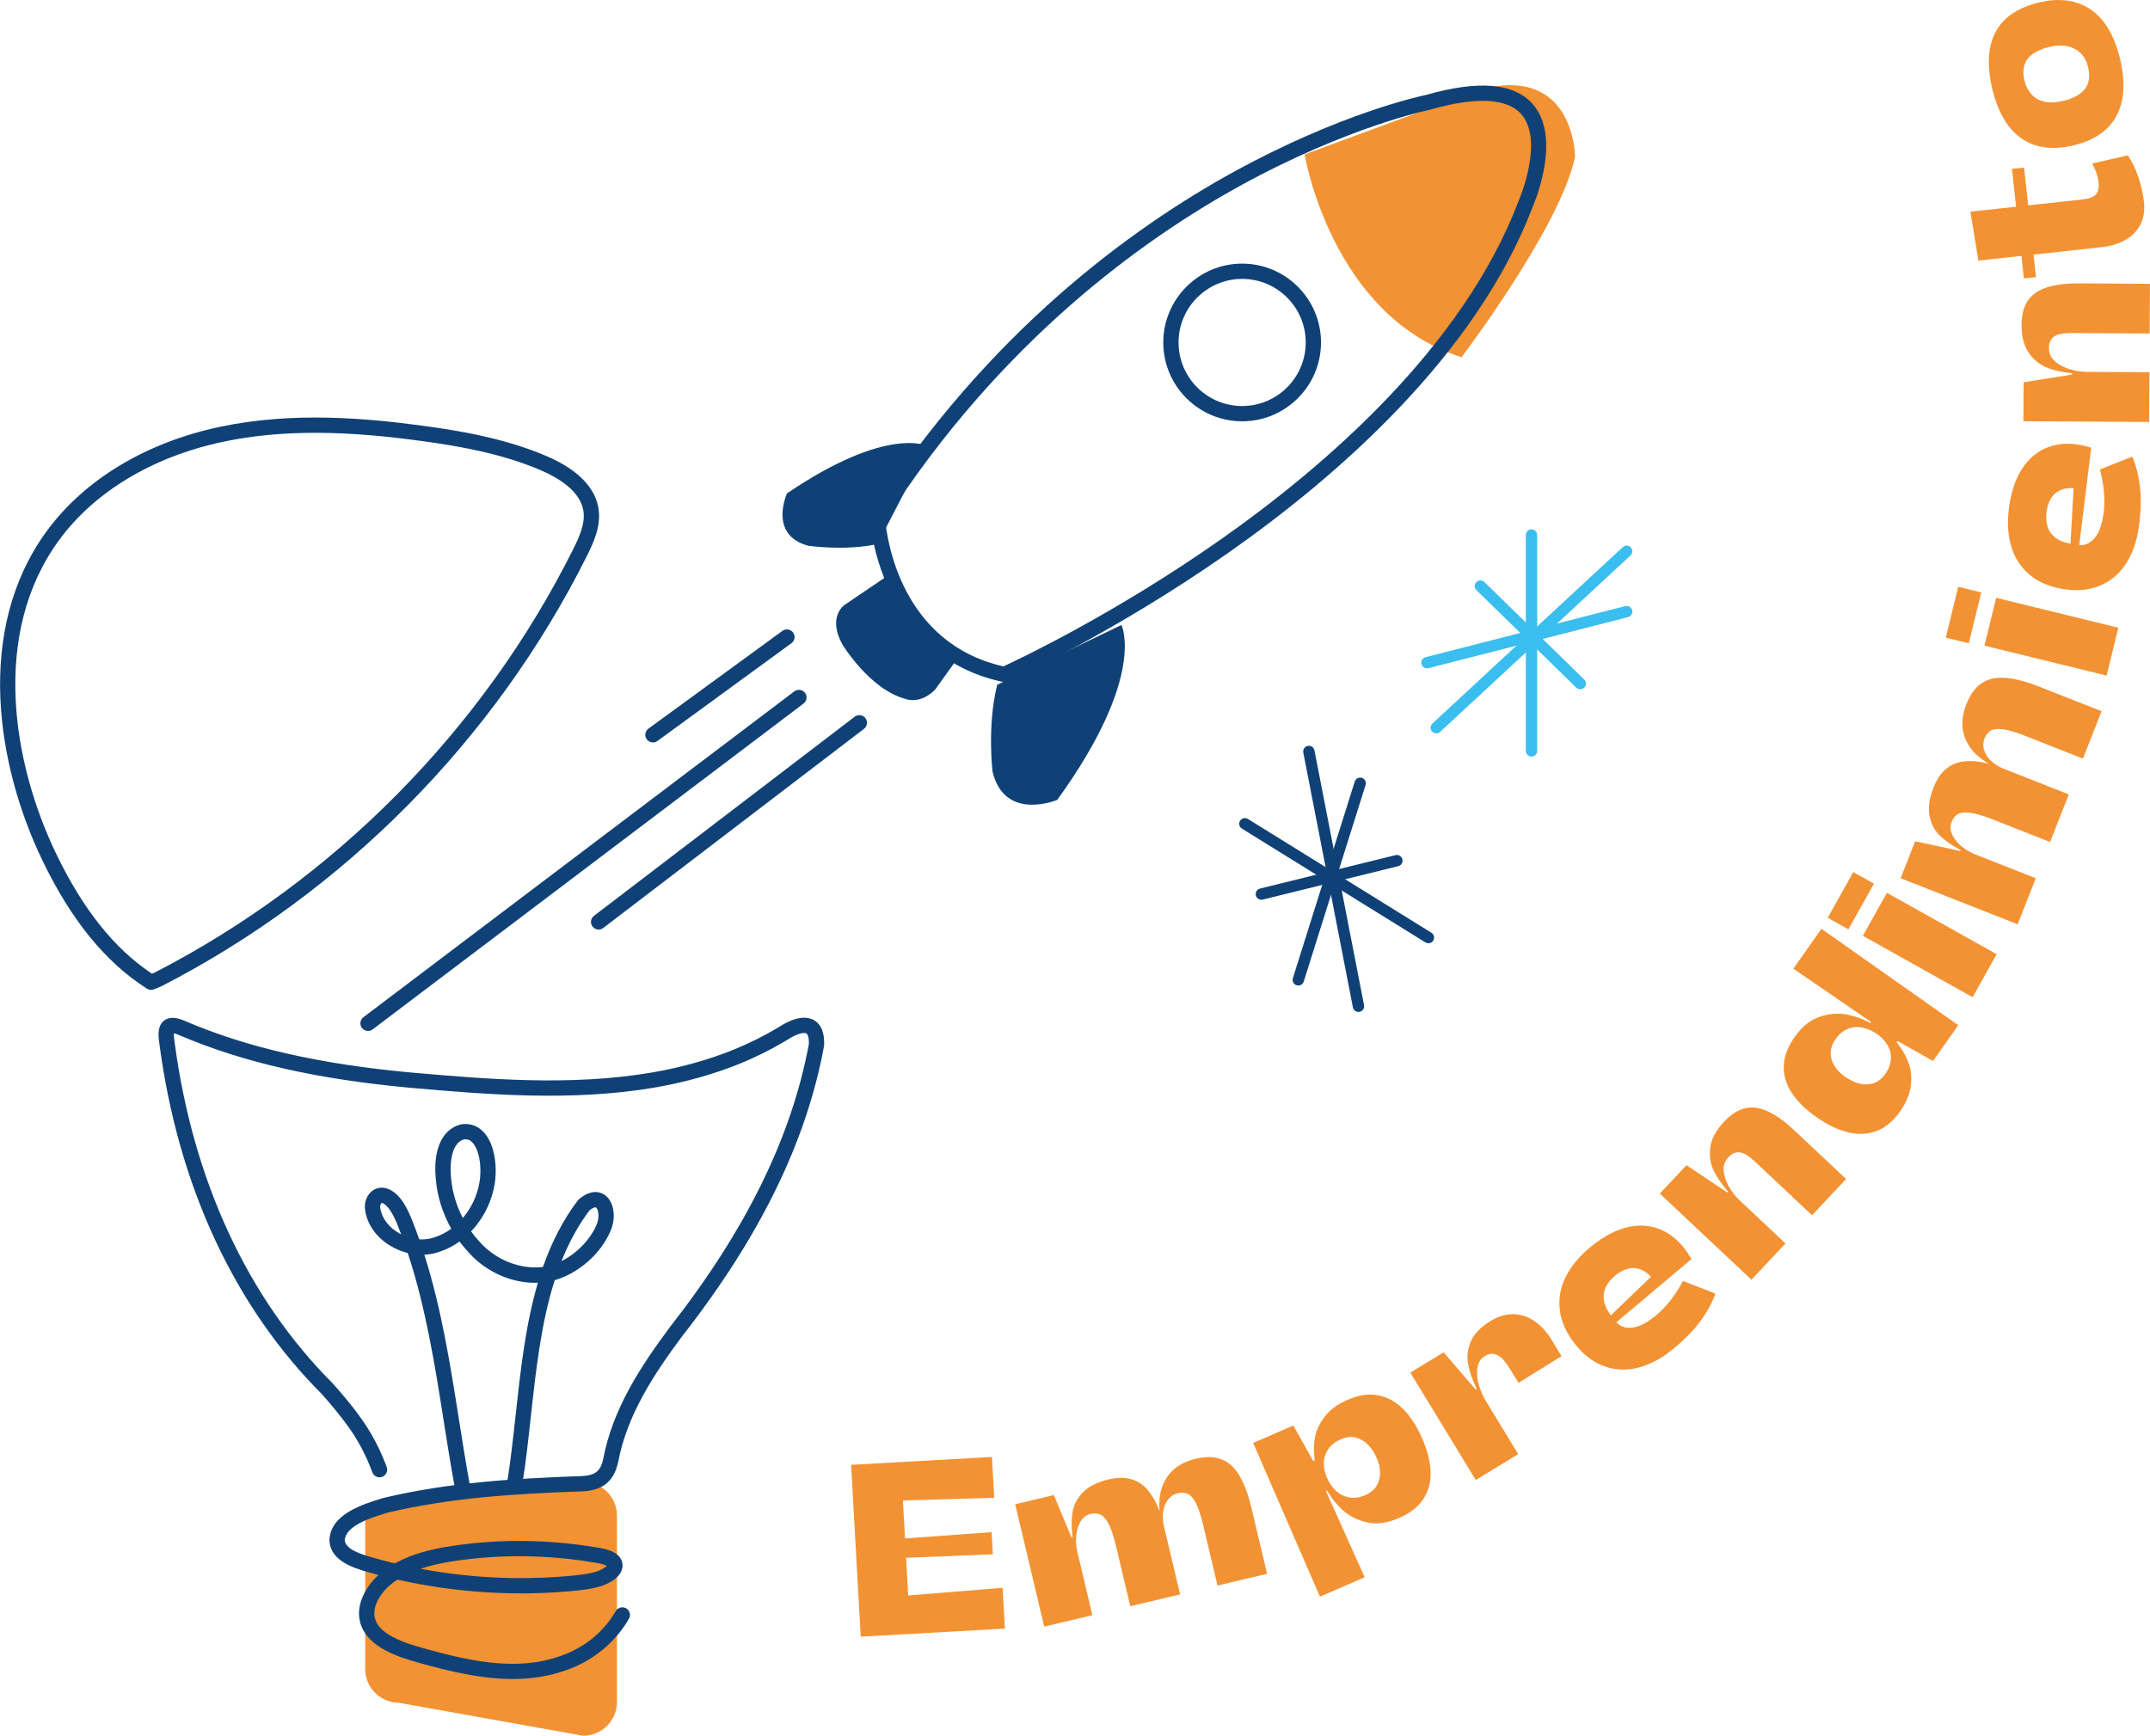 <svg xmlns="http://www.w3.org/2000/svg" xmlns:svg="http://www.w3.org/2000/svg" id="svg1" width="245.809" height="198.488" viewBox="0 0 245.809 198.488"><defs id="defs1"><clipPath clipPathUnits="userSpaceOnUse" id="clipPath41"><path d="M 0.504,0 H 612.283 V 858.898 H 0.504 Z" transform="translate(-241.176,-485.506)" id="path41"></path></clipPath><clipPath clipPathUnits="userSpaceOnUse" id="clipPath43"><path d="M 0.504,0 H 612.283 V 858.898 H 0.504 Z" transform="translate(-232.215,-493.073)" id="path43"></path></clipPath><clipPath clipPathUnits="userSpaceOnUse" id="clipPath45"><path d="M 0.504,0 H 612.283 V 858.898 H 0.504 Z" transform="translate(-245.357,-491.281)" id="path45"></path></clipPath><clipPath clipPathUnits="userSpaceOnUse" id="clipPath47"><path d="M 0.504,0 H 612.283 V 858.898 H 0.504 Z" transform="translate(-233.012,-487.498)" id="path47"></path></clipPath><clipPath clipPathUnits="userSpaceOnUse" id="clipPath49"><path d="M 0.504,0 H 612.283 V 858.898 H 0.504 Z" transform="translate(-232.749,-469.728)" id="path49"></path></clipPath><clipPath clipPathUnits="userSpaceOnUse" id="clipPath51"><path d="M 0.504,0 H 612.283 V 858.898 H 0.504 Z" transform="translate(-221.596,-466.101)" id="path51"></path></clipPath><clipPath clipPathUnits="userSpaceOnUse" id="clipPath53"><path d="M 0.504,0 H 612.283 V 858.898 H 0.504 Z" transform="translate(-230.046,-476.325)" id="path53"></path></clipPath><clipPath clipPathUnits="userSpaceOnUse" id="clipPath55"><path d="M 0.504,0 H 612.283 V 858.898 H 0.504 Z" transform="translate(-226.754,-463.84)" id="path55"></path></clipPath><clipPath clipPathUnits="userSpaceOnUse" id="clipPath57"><path d="M 0.504,0 H 612.283 V 858.898 H 0.504 Z" transform="translate(-182.834,-424.765)" id="path57"></path></clipPath><clipPath clipPathUnits="userSpaceOnUse" id="clipPath59"><path d="M 0.504,0 H 612.283 V 858.898 H 0.504 Z" transform="translate(-213.63,-417.046)" id="path59"></path></clipPath><clipPath clipPathUnits="userSpaceOnUse" id="clipPath61"><path d="M 0.504,0 H 612.283 V 858.898 H 0.504 Z" transform="translate(-223.732,-426.088)" id="path61"></path></clipPath><clipPath clipPathUnits="userSpaceOnUse" id="clipPath63"><path d="M 0.504,0 H 612.283 V 858.898 H 0.504 Z" transform="translate(-230.787,-432.674)" id="path63"></path></clipPath><clipPath clipPathUnits="userSpaceOnUse" id="clipPath65"><path d="M 0.504,0 H 612.283 V 858.898 H 0.504 Z" transform="translate(-250.479,-441.54)" id="path65"></path></clipPath><clipPath clipPathUnits="userSpaceOnUse" id="clipPath67"><path d="M 0.504,0 H 612.283 V 858.898 H 0.504 Z" transform="translate(-252.179,-448.03)" id="path67"></path></clipPath><clipPath clipPathUnits="userSpaceOnUse" id="clipPath69"><path d="M 0.504,0 H 612.283 V 858.898 H 0.504 Z" transform="translate(-271.996,-459.578)" id="path69"></path></clipPath><clipPath clipPathUnits="userSpaceOnUse" id="clipPath71"><path d="M 0.504,0 H 612.283 V 858.898 H 0.504 Z" transform="translate(-269.591,-470.136)" id="path71"></path></clipPath><clipPath clipPathUnits="userSpaceOnUse" id="clipPath73"><path d="M 0.504,0 H 612.283 V 858.898 H 0.504 Z" transform="translate(-285.942,-486.326)" id="path73"></path></clipPath><clipPath clipPathUnits="userSpaceOnUse" id="clipPath75"><path d="M 0.504,0 H 612.283 V 858.898 H 0.504 Z" transform="translate(-280.017,-495.021)" id="path75"></path></clipPath><clipPath clipPathUnits="userSpaceOnUse" id="clipPath77"><path d="M 0.504,0 H 612.283 V 858.898 H 0.504 Z" transform="translate(-286.528,-508.357)" id="path77"></path></clipPath><clipPath clipPathUnits="userSpaceOnUse" id="clipPath79"><path d="M 0.504,0 H 612.283 V 858.898 H 0.504 Z" transform="translate(-283.356,-514.267)" id="path79"></path></clipPath><clipPath clipPathUnits="userSpaceOnUse" id="clipPath81"><path d="M 0.504,0 H 612.283 V 858.898 H 0.504 Z" transform="translate(-293.372,-531.103)" id="path81"></path></clipPath><clipPath clipPathUnits="userSpaceOnUse" id="clipPath83"><path d="M 0.504,0 H 612.283 V 858.898 H 0.504 Z" transform="translate(-288.304,-545.791)" id="path83"></path></clipPath><clipPath clipPathUnits="userSpaceOnUse" id="clipPath85"><path d="M 0.504,0 H 612.283 V 858.898 H 0.504 Z" transform="translate(-159.867,-401.528)" id="path85"></path></clipPath><clipPath clipPathUnits="userSpaceOnUse" id="clipPath87"><path d="M 0.504,0 H 612.283 V 858.898 H 0.504 Z" transform="translate(-221.723,-537.151)" id="path87"></path></clipPath><clipPath clipPathUnits="userSpaceOnUse" id="clipPath89"><path d="M 0.504,0 H 612.283 V 858.898 H 0.504 Z" transform="translate(-145.915,-415.848)" id="path89"></path></clipPath><clipPath clipPathUnits="userSpaceOnUse" id="clipPath91"><path d="M 0.504,0 H 612.283 V 858.898 H 0.504 Z" transform="translate(-149.665,-452.681)" id="path91"></path></clipPath><clipPath clipPathUnits="userSpaceOnUse" id="clipPath93"><path d="M 0.504,0 H 612.283 V 858.898 H 0.504 Z" transform="translate(-136.899,-513.274)" id="path93"></path></clipPath><clipPath clipPathUnits="userSpaceOnUse" id="clipPath95"><path d="M 0.504,0 H 612.283 V 858.898 H 0.504 Z" transform="translate(-185.099,-505.906)" id="path95"></path></clipPath><clipPath clipPathUnits="userSpaceOnUse" id="clipPath97"><path d="M 0.504,0 H 612.283 V 858.898 H 0.504 Z" transform="translate(-189.447,-512.118)" id="path97"></path></clipPath><clipPath clipPathUnits="userSpaceOnUse" id="clipPath99"><path d="M 0.504,0 H 612.283 V 858.898 H 0.504 Z" transform="translate(-206.013,-496.791)" id="path99"></path></clipPath><clipPath clipPathUnits="userSpaceOnUse" id="clipPath101"><path d="M 0.504,0 H 612.283 V 858.898 H 0.504 Z" transform="translate(-186.307,-501.247)" id="path101"></path></clipPath><clipPath clipPathUnits="userSpaceOnUse" id="clipPath103"><path d="M 0.504,0 H 612.283 V 858.898 H 0.504 Z" transform="translate(-216.365,-526.474)" id="path103"></path></clipPath><clipPath clipPathUnits="userSpaceOnUse" id="clipPath105"><path d="M 0.504,0 H 612.283 V 858.898 H 0.504 Z" transform="translate(-141.41,-461.975)" id="path105"></path></clipPath><clipPath clipPathUnits="userSpaceOnUse" id="clipPath107"><path d="M 0.504,0 H 612.283 V 858.898 H 0.504 Z" transform="translate(-161.184,-470.672)" id="path107"></path></clipPath><clipPath clipPathUnits="userSpaceOnUse" id="clipPath109"><path d="M 0.504,0 H 612.283 V 858.898 H 0.504 Z" transform="translate(-165.843,-486.719)" id="path109"></path></clipPath></defs><g id="layer-MC0" transform="translate(-135.134,-400)"><path id="path40" d="m 0,0 c -0.269,0 -0.487,0.218 -0.487,0.487 v 18.519 c 0,0.269 0.218,0.487 0.487,0.487 0.269,0 0.487,-0.218 0.487,-0.487 V 0.487 C 0.487,0.218 0.269,0 0,0" style="fill:#3abeef;fill-opacity:1;fill-rule:nonzero;stroke:none" transform="matrix(1.333,0,0,-1.333,310.229,486.517)" clip-path="url(#clipPath41)"></path><path id="path42" d="M 0,0 C -0.217,0 -0.415,0.147 -0.472,0.367 -0.539,0.628 -0.381,0.893 -0.12,0.96 L 17.004,5.34 C 17.265,5.407 17.531,5.25 17.597,4.989 17.664,4.728 17.507,4.463 17.246,4.396 L 0.121,0.015 C 0.081,0.005 0.04,0 0,0" style="fill:#3abeef;fill-opacity:1;fill-rule:nonzero;stroke:none" transform="matrix(1.333,0,0,-1.333,298.281,476.428)" clip-path="url(#clipPath43)"></path><path id="path44" d="m 0,0 c -0.123,0 -0.246,0.046 -0.341,0.139 l -8.562,8.363 c -0.192,0.188 -0.196,0.497 -0.008,0.689 0.188,0.193 0.497,0.196 0.689,0.008 L 0.341,0.836 C 0.533,0.648 0.537,0.339 0.349,0.147 0.253,0.049 0.127,0 0,0" style="fill:#3abeef;fill-opacity:1;fill-rule:nonzero;stroke:none" transform="matrix(1.333,0,0,-1.333,315.804,478.818)" clip-path="url(#clipPath45)"></path><path id="path46" d="m 0,0 c -0.131,0 -0.262,0.052 -0.358,0.156 -0.183,0.198 -0.171,0.506 0.027,0.689 l 16.328,15.133 c 0.197,0.183 0.506,0.172 0.689,-0.026 0.182,-0.197 0.171,-0.506 -0.027,-0.689 L 0.331,0.13 C 0.237,0.043 0.118,0 0,0" style="fill:#3abeef;fill-opacity:1;fill-rule:nonzero;stroke:none" transform="matrix(1.333,0,0,-1.333,299.344,483.862)" clip-path="url(#clipPath47)"></path><path id="path48" d="m 0,0 c -0.142,-0.229 -0.442,-0.299 -0.671,-0.157 l -15.737,9.761 c -0.229,0.142 -0.299,0.442 -0.157,0.671 0.142,0.229 0.442,0.299 0.671,0.158 L -0.157,0.671 C 0.072,0.529 0.142,0.229 0,0" style="fill:#104176;fill-opacity:1;fill-rule:nonzero;stroke:none" transform="matrix(1.333,0,0,-1.333,298.994,507.555)" clip-path="url(#clipPath49)"></path><path id="path50" d="m 0,0 c -0.115,-0.185 -0.344,-0.276 -0.561,-0.208 -0.256,0.081 -0.399,0.355 -0.318,0.612 l 5.304,16.861 c 0.08,0.257 0.354,0.4 0.611,0.319 0.257,-0.081 0.4,-0.355 0.319,-0.611 L 0.051,0.111 C 0.038,0.071 0.021,0.034 0,0" style="fill:#104176;fill-opacity:1;fill-rule:nonzero;stroke:none" transform="matrix(1.333,0,0,-1.333,284.122,512.391)" clip-path="url(#clipPath51)"></path><path id="path52" d="m 0,0 c -0.065,-0.104 -0.169,-0.185 -0.298,-0.216 l -11.62,-2.868 c -0.261,-0.065 -0.525,0.095 -0.59,0.356 -0.064,0.262 0.095,0.526 0.357,0.59 L -0.531,0.73 C -0.27,0.795 -0.006,0.635 0.059,0.374 0.092,0.241 0.067,0.108 0,0" style="fill:#104176;fill-opacity:1;fill-rule:nonzero;stroke:none" transform="matrix(1.333,0,0,-1.333,295.39,498.759)" clip-path="url(#clipPath53)"></path><path id="path54" d="m 0,0 c -0.069,-0.111 -0.182,-0.195 -0.321,-0.222 -0.265,-0.051 -0.52,0.121 -0.572,0.386 l -4.253,21.852 c -0.052,0.264 0.121,0.521 0.385,0.572 0.265,0.051 0.52,-0.121 0.572,-0.386 L 0.064,0.35 C 0.089,0.224 0.062,0.101 0,0" style="fill:#104176;fill-opacity:1;fill-rule:nonzero;stroke:none" transform="matrix(1.333,0,0,-1.333,291,515.406)" clip-path="url(#clipPath55)"></path><path id="path56" d="m 0,0 12.08,0.676 0.196,-3.501 -7.833,-0.233 0.182,-3.256 7.425,0.539 0.107,-1.904 -7.439,-0.293 0.181,-3.235 8.096,0.659 0.196,-3.502 -12.366,-0.691 z" style="fill:#f39233;fill-opacity:1;fill-rule:nonzero;stroke:none" transform="matrix(1.333,0,0,-1.333,232.44,567.506)" clip-path="url(#clipPath57)"></path><path id="path58" d="M 0,0 C -0.136,0.572 -0.34,1.436 -0.615,2.594 -0.807,3.405 -1.013,4.02 -1.231,4.439 -1.45,4.858 -1.685,5.122 -1.935,5.231 -2.186,5.34 -2.471,5.357 -2.79,5.281 -3.123,5.202 -3.397,5.025 -3.612,4.749 -3.828,4.473 -3.967,4.142 -4.03,3.755 -4.093,3.368 -4.077,2.946 -3.983,2.491 l -0.16,-0.038 c -0.217,0.918 -0.278,1.764 -0.18,2.539 0.097,0.774 0.396,1.453 0.898,2.036 0.501,0.582 1.237,0.989 2.208,1.219 C 0.034,8.543 1.033,8.358 1.781,7.693 2.528,7.027 3.112,5.809 3.531,4.04 L 4.874,-1.627 0.624,-2.634 C 0.343,-1.45 0.136,-0.572 0,0 m -16.728,4.339 3.312,0.785 1.512,-3.625 c 0.006,-0.027 0.023,-0.037 0.049,-0.03 0.027,0.006 0.042,0.03 0.046,0.074 -0.103,0.79 -0.102,1.5 10e-4,2.129 0.104,0.628 0.402,1.194 0.894,1.697 0.492,0.503 1.23,0.871 2.215,1.104 1.223,0.29 2.22,0.101 2.989,-0.566 0.77,-0.668 1.345,-1.807 1.727,-3.416 l 1.395,-5.886 -4.27,-1.012 c -0.275,1.157 -0.479,2.018 -0.613,2.584 -0.134,0.565 -0.335,1.413 -0.603,2.544 -0.198,0.838 -0.409,1.473 -0.63,1.905 -0.223,0.432 -0.459,0.706 -0.711,0.822 -0.253,0.116 -0.539,0.136 -0.858,0.06 C -10.645,3.42 -10.933,3.197 -11.136,2.84 -11.34,2.483 -11.461,2.075 -11.5,1.616 -11.538,1.157 -11.506,0.708 -11.402,0.269 l 1.291,-5.447 -4.13,-0.979 z" style="fill:#f39233;fill-opacity:1;fill-rule:nonzero;stroke:none" transform="matrix(1.333,0,0,-1.333,273.502,577.798)" clip-path="url(#clipPath59)"></path><path id="path60" d="m 0,0 c -0.237,-0.364 -0.358,-0.755 -0.362,-1.174 -0.004,-0.42 0.086,-0.843 0.271,-1.269 0.185,-0.426 0.436,-0.79 0.754,-1.092 0.317,-0.302 0.692,-0.497 1.126,-0.584 0.432,-0.088 0.893,-0.026 1.383,0.186 0.451,0.196 0.779,0.462 0.984,0.797 0.205,0.334 0.306,0.71 0.304,1.127 C 4.459,-1.593 4.365,-1.172 4.18,-0.745 3.978,-0.281 3.721,0.107 3.407,0.417 3.093,0.728 2.741,0.929 2.351,1.021 1.961,1.112 1.54,1.06 1.089,0.864 0.6,0.652 0.237,0.363 0,0 M 4.301,4.639 C 5.116,4.479 5.838,4.077 6.468,3.434 7.097,2.79 7.635,1.955 8.082,0.926 8.528,-0.102 8.766,-1.053 8.795,-1.927 8.824,-2.801 8.617,-3.577 8.174,-4.254 7.73,-4.931 7.031,-5.476 6.078,-5.89 5.062,-6.331 4.139,-6.452 3.308,-6.254 c -0.832,0.198 -1.522,0.553 -2.073,1.067 -0.551,0.513 -0.974,1.041 -1.269,1.584 -0.04,0.057 -0.076,0.079 -0.107,0.066 -0.031,-0.014 -0.033,-0.052 -0.006,-0.115 l 3.287,-7.314 -3.837,-1.666 -5.725,13.186 3.442,1.494 1.676,-2.983 c 0.027,-0.063 0.059,-0.086 0.097,-0.07 0.038,0.017 0.055,0.061 0.053,0.135 -0.009,0.16 -0.023,0.311 -0.04,0.453 -0.052,0.498 -0.019,1.023 0.099,1.574 0.119,0.55 0.394,1.11 0.826,1.677 0.432,0.567 1.08,1.039 1.945,1.415 0.935,0.42 1.81,0.551 2.625,0.39" style="fill:#f39233;fill-opacity:1;fill-rule:nonzero;stroke:none" transform="matrix(1.333,0,0,-1.333,286.971,565.742)" clip-path="url(#clipPath61)"></path><path id="path62" d="m 0,0 2.855,1.738 2.711,-3.15 C 5.599,-1.44 5.632,-1.448 5.665,-1.436 5.698,-1.425 5.7,-1.395 5.671,-1.348 5.308,-0.594 5.068,0.109 4.952,0.759 4.836,1.409 4.919,2.055 5.199,2.698 c 0.281,0.643 0.848,1.224 1.7,1.743 0.607,0.37 1.228,0.56 1.862,0.57 0.634,0.01 1.243,-0.175 1.827,-0.555 0.584,-0.382 1.1,-0.939 1.548,-1.675 0.277,-0.455 0.555,-0.911 0.832,-1.366 L 9.276,-0.881 c -0.17,0.28 -0.298,0.49 -0.384,0.63 C 8.807,-0.11 8.683,0.093 8.519,0.362 8.15,0.969 7.792,1.352 7.448,1.51 7.103,1.668 6.756,1.641 6.406,1.428 6.032,1.2 5.814,0.855 5.751,0.393 5.688,-0.069 5.732,-0.555 5.882,-1.064 6.032,-1.573 6.224,-2.02 6.459,-2.405 L 9.254,-6.994 5.611,-9.212 Z" style="fill:#f39233;fill-opacity:1;fill-rule:nonzero;stroke:none" transform="matrix(1.333,0,0,-1.333,296.377,556.96)" clip-path="url(#clipPath63)"></path><path id="path64" d="m 0,0 c -0.342,0.119 -0.688,0.133 -1.038,0.044 -0.349,-0.09 -0.694,-0.272 -1.034,-0.547 -0.373,-0.301 -0.649,-0.622 -0.831,-0.962 -0.182,-0.341 -0.248,-0.72 -0.2,-1.138 0.048,-0.418 0.251,-0.87 0.608,-1.355 l 3.44,3.312 C 0.657,-0.335 0.342,-0.119 0,0 m -0.102,-8.432 c -0.976,-0.261 -1.933,-0.235 -2.872,0.077 -0.939,0.313 -1.783,0.932 -2.531,1.857 -0.799,0.988 -1.257,1.989 -1.374,3.003 -0.117,1.013 0.063,1.981 0.539,2.903 0.477,0.922 1.193,1.769 2.15,2.543 1.169,0.946 2.296,1.515 3.381,1.707 C 0.275,3.849 1.263,3.704 2.155,3.221 3.047,2.738 3.8,1.954 4.415,0.868 L -2.034,-4.56 c 0.3,-0.285 0.632,-0.439 0.994,-0.463 0.362,-0.023 0.737,0.051 1.124,0.224 0.388,0.173 0.805,0.44 1.251,0.801 0.308,0.25 0.612,0.543 0.91,0.881 0.298,0.338 0.568,0.689 0.811,1.052 0.242,0.363 0.454,0.715 0.636,1.056 l 2.773,-1.08 C 6.211,-2.84 5.785,-3.624 5.189,-4.441 4.592,-5.257 3.778,-6.083 2.748,-6.917 1.823,-7.665 0.873,-8.17 -0.102,-8.432" style="fill:#f39233;fill-opacity:1;fill-rule:nonzero;stroke:none" transform="matrix(1.333,0,0,-1.333,322.633,545.139)" clip-path="url(#clipPath65)"></path><path id="path66" d="M 0,0 2.29,2.435 5.741,0.119 C 5.78,0.101 5.814,0.102 5.842,0.122 5.871,0.142 5.865,0.171 5.825,0.209 5.264,0.849 4.848,1.47 4.578,2.071 4.308,2.672 4.23,3.332 4.343,4.051 4.456,4.77 4.874,5.503 5.596,6.251 6.429,7.118 7.32,7.487 8.267,7.356 9.214,7.226 10.3,6.585 11.525,5.433 L 15.977,1.247 13.056,-1.86 8.111,2.789 C 7.653,3.22 7.246,3.466 6.891,3.527 6.536,3.589 6.194,3.446 5.867,3.097 5.558,2.768 5.43,2.372 5.483,1.91 5.536,1.447 5.692,0.996 5.952,0.554 6.213,0.112 6.517,-0.273 6.866,-0.601 l 3.914,-3.68 -2.922,-3.107 z" style="fill:#f39233;fill-opacity:1;fill-rule:nonzero;stroke:none" transform="matrix(1.333,0,0,-1.333,324.9,536.486)" clip-path="url(#clipPath67)"></path><path id="path68" d="M 0,0 C 0.019,0.429 -0.079,0.825 -0.294,1.185 -0.508,1.545 -0.805,1.859 -1.185,2.127 -1.577,2.403 -1.986,2.587 -2.414,2.679 -2.842,2.772 -3.262,2.741 -3.671,2.586 -4.081,2.432 -4.439,2.137 -4.746,1.701 -5.022,1.31 -5.162,0.916 -5.167,0.517 c -0.004,-0.398 0.105,-0.772 0.327,-1.12 0.222,-0.349 0.523,-0.658 0.903,-0.926 0.414,-0.291 0.831,-0.489 1.251,-0.592 0.42,-0.104 0.823,-0.091 1.207,0.04 0.385,0.13 0.715,0.391 0.99,0.782 C -0.182,-0.863 -0.019,-0.43 0,0 m -1.252,-6.192 c -0.77,-0.285 -1.591,-0.317 -2.464,-0.096 -0.872,0.222 -1.771,0.659 -2.699,1.313 -0.916,0.646 -1.615,1.334 -2.095,2.066 -0.48,0.731 -0.706,1.501 -0.68,2.31 0.027,0.809 0.34,1.638 0.938,2.487 0.63,0.894 1.356,1.474 2.178,1.739 0.823,0.265 1.603,0.322 2.34,0.17 0.738,-0.152 1.374,-0.383 1.908,-0.692 0.045,-0.031 0.079,-0.03 0.103,0.003 0.023,0.033 0.013,0.066 -0.032,0.098 L -8.368,7.74 -5.959,11.16 5.775,2.892 3.614,-0.176 0.63,1.5 C 0.578,1.52 0.537,1.516 0.508,1.486 0.478,1.456 0.488,1.416 0.536,1.366 0.624,1.253 0.714,1.131 0.805,1 1.102,0.59 1.346,0.118 1.536,-0.418 1.728,-0.954 1.786,-1.572 1.711,-2.272 1.636,-2.972 1.332,-3.711 0.8,-4.49 0.201,-5.339 -0.482,-5.906 -1.252,-6.192" style="fill:#f39233;fill-opacity:1;fill-rule:nonzero;stroke:none" transform="matrix(1.333,0,0,-1.333,351.323,521.088)" clip-path="url(#clipPath69)"></path><path id="path70" d="M 0,0 2.062,3.687 11.476,-1.579 9.413,-5.266 Z M -3.013,1.545 -0.821,5.464 0.951,4.473 -1.241,0.553 Z" style="fill:#f39233;fill-opacity:1;fill-rule:nonzero;stroke:none" transform="matrix(1.333,0,0,-1.333,348.116,507.011)" clip-path="url(#clipPath71)"></path><path id="path72" d="M 0,0 C -0.547,0.215 -1.374,0.541 -2.48,0.977 -3.256,1.283 -3.878,1.465 -4.347,1.525 -4.816,1.585 -5.166,1.543 -5.399,1.4 -5.632,1.256 -5.809,1.032 -5.929,0.727 -6.054,0.409 -6.065,0.082 -5.962,-0.252 c 0.103,-0.335 0.296,-0.639 0.578,-0.911 0.282,-0.273 0.637,-0.501 1.064,-0.684 l -0.06,-0.152 c -0.878,0.345 -1.607,0.779 -2.187,1.302 -0.58,0.522 -0.966,1.156 -1.158,1.9 -0.192,0.744 -0.105,1.58 0.261,2.509 0.471,1.195 1.194,1.91 2.167,2.143 0.974,0.234 2.307,0.017 3.998,-0.649 L 4.119,3.072 2.518,-0.992 C 1.387,-0.546 0.547,-0.216 0,0 m -13.117,-11.253 1.248,3.168 3.839,-0.829 c 0.025,-0.01 0.043,-0.003 0.053,0.023 0.01,0.025 -0.002,0.052 -0.035,0.08 -0.707,0.366 -1.289,0.772 -1.747,1.216 -0.456,0.445 -0.75,1.012 -0.882,1.704 -0.132,0.691 -0.013,1.507 0.358,2.448 0.461,1.17 1.186,1.881 2.173,2.131 0.988,0.25 2.251,0.072 3.79,-0.535 L 1.308,-4.064 -0.3,-8.147 c -1.107,0.436 -1.93,0.76 -2.471,0.974 -0.541,0.212 -1.351,0.532 -2.433,0.958 -0.801,0.315 -1.442,0.506 -1.924,0.571 -0.481,0.064 -0.841,0.026 -1.081,-0.115 -0.239,-0.14 -0.418,-0.363 -0.539,-0.669 -0.14,-0.356 -0.121,-0.72 0.055,-1.091 0.177,-0.371 0.443,-0.703 0.798,-0.997 0.354,-0.294 0.741,-0.523 1.161,-0.689 l 5.208,-2.052 -1.555,-3.949 z" style="fill:#f39233;fill-opacity:1;fill-rule:nonzero;stroke:none" transform="matrix(1.333,0,0,-1.333,369.918,485.425)" clip-path="url(#clipPath73)"></path><path id="path74" d="M 0,0 1.005,4.103 11.482,1.535 10.476,-2.567 Z m -3.316,0.686 1.069,4.362 1.972,-0.483 -1.069,-4.362 z" style="fill:#f39233;fill-opacity:1;fill-rule:nonzero;stroke:none" transform="matrix(1.333,0,0,-1.333,362.017,473.831)" clip-path="url(#clipPath75)"></path><path id="path76" d="m 0,0 c -0.331,-0.146 -0.595,-0.371 -0.79,-0.674 -0.195,-0.304 -0.324,-0.672 -0.385,-1.105 -0.068,-0.474 -0.052,-0.898 0.046,-1.27 0.099,-0.374 0.309,-0.697 0.628,-0.97 0.321,-0.274 0.776,-0.467 1.368,-0.578 L 1.132,0.17 C 0.709,0.203 0.331,0.146 0,0 M 5.666,-6.245 C 5.129,-7.1 4.411,-7.733 3.51,-8.143 2.61,-8.553 1.57,-8.675 0.393,-8.507 c -1.259,0.179 -2.276,0.6 -3.051,1.264 -0.776,0.662 -1.303,1.493 -1.582,2.493 -0.278,0.999 -0.331,2.108 -0.157,3.326 0.212,1.489 0.65,2.673 1.314,3.552 0.663,0.879 1.487,1.445 2.468,1.698 C 0.368,4.08 1.453,4.019 2.642,3.642 L 1.615,-4.725 c 0.414,-0.004 0.762,0.109 1.043,0.338 0.281,0.229 0.505,0.54 0.671,0.93 0.166,0.391 0.29,0.87 0.371,1.438 0.055,0.393 0.078,0.814 0.066,1.265 C 3.754,-0.304 3.713,0.137 3.643,0.568 3.574,0.999 3.49,1.401 3.391,1.775 L 6.157,2.872 C 6.482,2.149 6.705,1.285 6.823,0.281 6.943,-0.724 6.909,-1.882 6.722,-3.195 6.554,-4.372 6.202,-5.389 5.666,-6.245" style="fill:#f39233;fill-opacity:1;fill-rule:nonzero;stroke:none" transform="matrix(1.333,0,0,-1.333,370.699,456.049)" clip-path="url(#clipPath77)"></path><path id="path78" d="M 0,0 0.019,3.343 4.125,3.996 C 4.166,4.008 4.19,4.032 4.197,4.067 4.204,4.101 4.18,4.118 4.125,4.119 3.278,4.205 2.551,4.377 1.944,4.634 1.338,4.89 0.831,5.32 0.424,5.924 c -0.407,0.604 -0.6,1.425 -0.581,2.464 0.021,1.203 0.423,2.079 1.205,2.628 0.783,0.549 2.015,0.819 3.696,0.809 L 10.855,11.79 10.83,7.525 4.043,7.564 C 3.414,7.568 2.949,7.471 2.646,7.275 2.345,7.078 2.192,6.741 2.189,6.262 2.187,5.811 2.363,5.434 2.716,5.131 3.07,4.829 3.492,4.604 3.983,4.458 4.475,4.311 4.96,4.237 5.438,4.234 l 5.373,-0.031 -0.025,-4.265 z" style="fill:#f39233;fill-opacity:1;fill-rule:nonzero;stroke:none" transform="matrix(1.333,0,0,-1.333,366.469,448.169)" clip-path="url(#clipPath79)"></path><path id="path80" d="m 0,0 c -0.297,-0.555 -0.731,-0.991 -1.301,-1.307 -0.571,-0.317 -1.237,-0.517 -1.998,-0.599 l -5.851,-0.638 0.211,-1.936 -1.04,-0.113 -0.211,1.936 -3.69,-0.401 -0.683,4.195 3.914,0.426 -0.353,3.242 1.04,0.113 0.353,-3.241 4.607,0.501 c 0.612,0.067 1.015,0.217 1.209,0.451 0.195,0.235 0.268,0.576 0.219,1.025 -0.035,0.312 -0.104,0.607 -0.21,0.885 -0.106,0.277 -0.218,0.519 -0.337,0.726 l 3.059,0.704 C -0.719,5.47 -0.423,4.863 -0.173,4.148 0.076,3.432 0.241,2.708 0.321,1.974 0.404,1.212 0.297,0.555 0,0" style="fill:#f39233;fill-opacity:1;fill-rule:nonzero;stroke:none" transform="matrix(1.333,0,0,-1.333,379.824,425.721)" clip-path="url(#clipPath81)"></path><path id="path82" d="M 0,0 C -0.295,0.311 -0.669,0.52 -1.122,0.627 -1.573,0.734 -2.086,0.722 -2.659,0.591 -3.246,0.457 -3.721,0.267 -4.086,0.023 c -0.365,-0.245 -0.616,-0.558 -0.753,-0.94 -0.137,-0.382 -0.146,-0.833 -0.027,-1.352 0.109,-0.48 0.306,-0.88 0.59,-1.201 0.284,-0.321 0.651,-0.535 1.104,-0.642 0.452,-0.107 0.978,-0.092 1.577,0.045 0.867,0.198 1.495,0.531 1.886,0.999 0.391,0.468 0.496,1.095 0.317,1.882 C 0.498,-0.707 0.296,-0.311 0,0 M 3.491,-4.093 C 3.264,-5.091 2.795,-5.907 2.084,-6.539 1.373,-7.171 0.438,-7.62 -0.722,-7.885 c -1.213,-0.277 -2.285,-0.266 -3.215,0.033 -0.931,0.299 -1.706,0.868 -2.326,1.708 -0.62,0.841 -1.081,1.92 -1.382,3.24 -0.311,1.359 -0.356,2.537 -0.135,3.534 0.221,0.997 0.688,1.809 1.4,2.434 0.713,0.626 1.662,1.074 2.848,1.345 1.186,0.272 2.245,0.257 3.175,-0.042 C 0.574,4.068 1.352,3.503 1.977,2.671 2.602,1.839 3.065,0.764 3.367,-0.556 3.677,-1.915 3.719,-3.094 3.491,-4.093" style="fill:#f39233;fill-opacity:1;fill-rule:nonzero;stroke:none" transform="matrix(1.333,0,0,-1.333,373.067,406.137)" clip-path="url(#clipPath83)"></path><path id="path84" d="m 0,0 -15.81,2.83 c -1.59,0 -2.891,1.301 -2.891,2.891 v 13.165 c 0,1.59 1.424,1.23 3.014,1.23 L 0,21.777 c 1.59,0 2.891,-1.301 2.891,-2.891 V 2.891 C 2.891,1.301 1.59,0 0,0" style="fill:#f39233;fill-opacity:1;fill-rule:nonzero;stroke:none" transform="matrix(1.333,0,0,-1.333,201.817,598.488)" clip-path="url(#clipPath85)"></path><path id="path86" d="m 0,0 c 0,0 2.278,-13.873 13.459,-17.393 0,0 8.489,11.181 9.732,17.186 0,0 0,7.868 -8.076,5.798 z" style="fill:#f39233;fill-opacity:1;fill-rule:nonzero;stroke:none" transform="matrix(1.333,0,0,-1.333,284.292,417.658)" clip-path="url(#clipPath87)"></path><path id="path88" d="m 0,0 c 4.465,-0.834 9.076,-1.021 13.55,-0.535 0.85,0.106 1.737,0.247 2.307,0.682 0.052,0.041 0.089,0.077 0.115,0.107 C 15.865,0.312 15.616,0.416 15.16,0.495 10.89,1.237 6.615,1.272 2.455,0.597 1.767,0.479 0.891,0.303 0,0 m 7.91,-9.454 c -2.71,0 -5.417,0.659 -7.88,1.341 -1.376,0.392 -2.924,0.834 -4.085,1.815 -0.873,0.739 -1.292,1.682 -1.21,2.725 0.083,1.06 0.703,2.173 1.653,3.042 -0.329,0.087 -0.658,0.177 -0.985,0.271 -1.177,0.353 -3.104,0.932 -3.216,2.655 -0.002,0.023 -0.002,0.045 -0.001,0.068 0.086,2.218 2.836,3.063 4.479,3.568 L -3.2,6.073 c 0.013,0.004 0.027,0.008 0.041,0.011 5.606,1.341 11.398,1.658 16.388,1.849 1.576,0.005 2.175,0.232 2.442,1.5 0.801,4.268 3.223,7.956 5.719,11.303 6.539,8.359 10.435,16.3 11.918,24.285 0.014,0.569 -0.101,0.841 -0.217,0.906 -0.207,0.117 -0.818,-0.012 -1.67,-0.572 -0.007,-0.005 -0.014,-0.009 -0.022,-0.014 -1.291,-0.775 -2.647,-1.452 -4.028,-2.012 -2.224,-0.905 -4.678,-1.593 -7.293,-2.046 -7.171,-1.222 -14.494,-0.584 -20.954,-0.02 -8.041,0.74 -14.338,2.175 -19.82,4.516 -0.225,0.1 -0.372,0.143 -0.461,0.161 -0.008,-0.13 0.003,-0.366 0.067,-0.792 1.575,-11.844 6.266,-21.956 13.569,-29.254 0.01,-0.009 0.019,-0.019 0.028,-0.029 0.661,-0.747 1.518,-1.74 2.283,-2.802 0.945,-1.286 1.722,-2.745 2.308,-4.332 0.125,-0.34 -0.049,-0.717 -0.389,-0.842 -0.34,-0.126 -0.716,0.049 -0.841,0.388 -0.543,1.472 -1.262,2.823 -2.138,4.015 -0.729,1.013 -1.552,1.967 -2.191,2.69 -7.501,7.501 -12.316,17.868 -13.927,29.983 -0.093,0.625 -0.236,1.584 0.4,2.068 0.56,0.426 1.304,0.174 1.815,-0.052 5.344,-2.283 11.516,-3.686 19.414,-4.413 6.379,-0.556 13.612,-1.187 20.615,0.007 2.521,0.436 4.884,1.099 7.022,1.968 1.315,0.533 2.606,1.177 3.835,1.915 0.869,0.569 2.095,1.133 3.022,0.611 0.624,-0.352 0.92,-1.072 0.882,-2.142 C 34.615,44.895 34.612,44.863 34.606,44.832 33.09,36.617 29.108,28.475 22.432,19.94 20.038,16.732 17.711,13.197 16.956,9.177 16.461,6.827 14.787,6.627 13.256,6.623 8.358,6.435 2.65,6.124 -2.834,4.814 L -2.95,4.778 C -4.249,4.379 -6.414,3.714 -6.503,2.448 -6.417,1.655 -5.112,1.263 -4.245,1.003 -3.567,0.808 -2.883,0.629 -2.194,0.465 -0.677,1.315 1.039,1.684 2.239,1.89 6.549,2.589 10.97,2.553 15.385,1.786 16.313,1.624 16.893,1.33 17.158,0.886 17.451,0.42 17.409,-0.305 16.658,-0.89 15.823,-1.528 14.74,-1.707 13.702,-1.837 8.509,-2.401 3.144,-2.086 -1.975,-0.931 c -1.118,-0.692 -1.908,-1.786 -1.983,-2.744 -0.049,-0.615 0.204,-1.16 0.75,-1.622 0.945,-0.8 2.348,-1.2 3.586,-1.553 3.842,-1.063 7.907,-1.986 11.687,-0.607 1.993,0.693 3.65,2.051 4.675,3.825 0.182,0.314 0.582,0.421 0.896,0.24 0.313,-0.181 0.42,-0.582 0.239,-0.896 -1.183,-2.046 -3.09,-3.61 -5.37,-4.404 C 11.003,-9.239 9.456,-9.454 7.91,-9.454" style="fill:#104176;fill-opacity:1;fill-rule:nonzero;stroke:none" transform="matrix(1.333,0,0,-1.333,183.214,579.395)" clip-path="url(#clipPath89)"></path><path id="path90" d="m 0,0 c -1.338,-0.357 -1.186,-2.749 -1.142,-3.228 0.096,-1.228 0.446,-2.426 1.016,-3.52 1.019,1.194 1.611,2.819 1.496,4.429 C 1.334,-1.537 1.085,-0.586 0.606,-0.183 0.431,-0.035 0.237,0.022 0,0 m -7.074,-5.455 c -0.009,0 -0.016,-0.002 -0.02,-0.005 -0.074,-0.048 -0.155,-0.244 -0.109,-0.474 0.146,-0.85 0.73,-1.615 1.606,-2.117 0.061,-0.034 0.122,-0.067 0.183,-0.098 -0.111,0.296 -0.226,0.591 -0.344,0.885 -0.477,1.173 -0.892,1.573 -1.097,1.707 -0.104,0.072 -0.18,0.102 -0.219,0.102 m 17.815,-0.634 c -1.004,-1.336 -1.785,-2.803 -2.404,-4.362 1.291,0.654 2.404,1.779 2.968,3.029 0.341,0.703 0.19,1.424 0,1.572 -0.067,0.052 -0.283,-0.016 -0.564,-0.239 M 4.314,-30.255 c -0.035,0 -0.071,0.002 -0.107,0.008 -0.357,0.058 -0.599,0.395 -0.541,0.752 0.305,1.869 0.516,3.804 0.74,5.852 0.419,3.829 0.846,7.735 1.909,11.342 -2.123,-0.084 -4.36,0.848 -5.92,2.572 -0.287,0.306 -0.554,0.627 -0.801,0.962 -0.513,-0.369 -1.073,-0.663 -1.667,-0.859 -0.427,-0.16 -0.884,-0.249 -1.352,-0.27 1.466,-4.622 2.225,-9.431 2.964,-14.111 0.282,-1.786 0.573,-3.633 0.898,-5.431 0.065,-0.356 -0.172,-0.697 -0.528,-0.762 -0.355,-0.064 -0.697,0.172 -0.761,0.528 -0.328,1.813 -0.621,3.667 -0.904,5.46 -0.759,4.815 -1.541,9.767 -3.094,14.462 -0.48,0.119 -0.952,0.307 -1.398,0.562 -1.217,0.697 -2.035,1.796 -2.244,3.016 -0.142,0.716 0.13,1.45 0.681,1.81 0.497,0.324 1.129,0.283 1.69,-0.11 0.583,-0.38 1.104,-1.136 1.577,-2.3 0.242,-0.598 0.468,-1.2 0.68,-1.807 0.472,-0.031 0.932,0.029 1.341,0.183 0.009,0.004 0.018,0.007 0.028,0.01 0.492,0.162 0.955,0.406 1.378,0.715 -0.751,1.331 -1.212,2.812 -1.331,4.331 -0.233,2.513 0.582,4.246 2.18,4.624 0.022,0.005 0.045,0.009 0.068,0.012 C 0.417,1.374 0.987,1.21 1.45,0.82 2.502,-0.065 2.656,-1.748 2.678,-2.243 2.827,-4.318 1.989,-6.422 0.585,-7.9 c 0.236,-0.329 0.494,-0.643 0.774,-0.941 1.406,-1.554 3.525,-2.346 5.391,-2.106 0.716,2.044 1.673,3.973 2.994,5.712 0.029,0.038 0.063,0.074 0.1,0.105 1.159,0.974 1.971,0.544 2.266,0.314 0.767,-0.597 0.938,-2.015 0.382,-3.161 -0.77,-1.707 -2.323,-3.174 -4.147,-3.908 C 8.152,-11.96 7.956,-12.025 7.757,-12.08 6.588,-15.746 6.144,-19.808 5.709,-23.785 5.483,-25.852 5.27,-27.803 4.96,-29.706 4.907,-30.027 4.629,-30.255 4.314,-30.255" style="fill:#104176;fill-opacity:1;fill-rule:nonzero;stroke:none" transform="matrix(1.333,0,0,-1.333,188.215,530.285)" clip-path="url(#clipPath91)"></path><path id="path92" d="m 0,0 c -2.583,0 -5.275,-0.207 -7.941,-0.774 -6.022,-1.281 -11.016,-4.284 -14.061,-8.456 -5.855,-8.021 -3.96,-19.142 -0.235,-26.875 2.3,-4.774 4.989,-8.145 8.214,-10.293 l 0.255,0.105 c 15.395,7.923 28.136,20.815 35.876,36.304 0.529,1.059 1.034,2.182 0.885,3.245 -0.238,1.708 -2.086,2.847 -3.593,3.502 -3.399,1.474 -7.161,2.118 -10.393,2.554 C 6.371,-0.333 3.274,0 0,0 m -13.493,-46.888 h 0.002 z m -0.599,-0.902 c -0.123,0 -0.246,0.034 -0.352,0.102 -3.563,2.273 -6.498,5.875 -8.974,11.014 -3.89,8.075 -5.839,19.728 0.357,28.216 3.236,4.434 8.509,7.618 14.847,8.966 6.242,1.327 12.576,0.752 17.397,0.102 3.32,-0.447 7.193,-1.111 10.738,-2.65 2.604,-1.13 4.115,-2.694 4.37,-4.523 0.2,-1.435 -0.389,-2.769 -1.011,-4.012 -7.868,-15.744 -20.821,-28.848 -36.474,-36.896 -0.016,-0.008 -0.032,-0.016 -0.049,-0.023 l -0.599,-0.247 c -0.081,-0.033 -0.165,-0.049 -0.25,-0.049" style="fill:#104176;fill-opacity:1;fill-rule:nonzero;stroke:none" transform="matrix(1.333,0,0,-1.333,171.194,449.493)" clip-path="url(#clipPath93)"></path><path id="path94" d="m 0,0 h 0.003 z m 0.67,-0.169 c 0.138,-1.524 1.32,-10.495 10.127,-12.499 1.352,0.624 9.542,4.503 18.586,10.851 9.056,6.355 20.848,16.559 25.6,29.071 0.004,0.01 0.008,0.021 0.012,0.031 0.023,0.051 2.216,5.142 0.216,7.423 -1.208,1.378 -3.912,1.509 -7.819,0.38 C 47.374,35.083 47.356,35.079 47.338,35.075 47.269,35.062 40.302,33.625 31.093,28.556 22.636,23.9 10.508,15.142 0.67,-0.169 M 10.871,-14.01 c -0.046,0 -0.091,0.004 -0.136,0.014 -10.617,2.252 -11.383,13.843 -11.389,13.96 -0.008,0.137 0.028,0.273 0.102,0.389 10.022,15.679 22.423,24.63 31.062,29.378 9.175,5.042 15.984,6.509 16.543,6.624 4.482,1.29 7.559,1.026 9.145,-0.785 2.505,-2.86 0.181,-8.389 0.004,-8.796 C 51.327,13.95 39.326,3.557 30.115,-2.905 20.163,-9.887 11.227,-13.913 11.138,-13.953 11.054,-13.991 10.962,-14.01 10.871,-14.01" style="fill:#104176;fill-opacity:1;fill-rule:nonzero;stroke:none" transform="matrix(1.333,0,0,-1.333,235.46,459.317)" clip-path="url(#clipPath95)"></path><path id="path96" d="m 0,0 c 0,0 -3.416,1.864 -12.113,-4.038 0,0 -1.622,-3.554 1.795,-4.486 0,0 3.105,-0.483 5.97,0.138" style="fill:#104176;fill-opacity:1;fill-rule:nonzero;stroke:none" transform="matrix(1.333,0,0,-1.333,241.258,451.035)" clip-path="url(#clipPath97)"></path><path id="path98" d="m 0,0 c 0,0 2.203,-4.344 -5.504,-15.002 0,0 -4.508,-1.896 -5.546,2.413 0,0 -0.488,3.903 0.396,7.463" style="fill:#104176;fill-opacity:1;fill-rule:nonzero;stroke:none" transform="matrix(1.333,0,0,-1.333,263.346,471.47)" clip-path="url(#clipPath99)"></path><path id="path100" d="m 0,0 -4.072,-2.761 c 0,0 -1.45,-1.035 -0.138,-3.382 0,0 2.346,-3.865 5.418,-4.659 0,0 1.208,-0.517 2.519,0.794 l 2.278,3.175 c 0,0 -3.244,0.897 -6.005,6.833" style="fill:#104176;fill-opacity:1;fill-rule:nonzero;stroke:none" transform="matrix(1.333,0,0,-1.333,237.07,465.529)" clip-path="url(#clipPath101)"></path><path id="path102" d="m 0,0 c -3.007,0 -5.453,-2.446 -5.453,-5.453 0,-3.007 2.446,-5.453 5.453,-5.453 3.007,0 5.453,2.446 5.453,5.453 C 5.453,-2.446 3.007,0 0,0 m 0,-12.216 c -3.73,0 -6.764,3.034 -6.764,6.763 0,3.729 3.034,6.764 6.764,6.764 3.73,0 6.764,-3.035 6.764,-6.764 0,-3.729 -3.034,-6.763 -6.764,-6.763" style="fill:#104176;fill-opacity:1;fill-rule:nonzero;stroke:none" transform="matrix(1.333,0,0,-1.333,277.148,431.893)" clip-path="url(#clipPath103)"></path><path id="path104" d="m 0,0 c -0.198,0 -0.394,0.09 -0.523,0.26 -0.218,0.289 -0.161,0.7 0.127,0.918 l 36.96,27.953 c 0.289,0.218 0.7,0.161 0.918,-0.127 0.219,-0.289 0.162,-0.7 -0.127,-0.918 L 0.395,0.133 C 0.276,0.043 0.138,0 0,0" style="fill:#104176;fill-opacity:1;fill-rule:nonzero;stroke:none" transform="matrix(1.333,0,0,-1.333,177.208,517.892)" clip-path="url(#clipPath105)"></path><path id="path106" d="m 0,0 c -0.197,0 -0.392,0.089 -0.521,0.258 -0.22,0.287 -0.165,0.698 0.123,0.918 l 22.362,17.082 c 0.288,0.22 0.699,0.165 0.919,-0.123 0.219,-0.287 0.164,-0.698 -0.123,-0.918 L 0.397,0.135 C 0.279,0.044 0.139,0 0,0" style="fill:#104176;fill-opacity:1;fill-rule:nonzero;stroke:none" transform="matrix(1.333,0,0,-1.333,203.573,506.296)" clip-path="url(#clipPath107)"></path><path id="path108" d="m 0,0 c -0.202,0 -0.402,0.093 -0.53,0.269 -0.213,0.292 -0.149,0.702 0.143,0.916 L 11.105,9.571 C 11.397,9.784 11.807,9.72 12.021,9.428 12.234,9.135 12.17,8.725 11.878,8.512 L 0.386,0.126 C 0.269,0.041 0.134,0 0,0" style="fill:#104176;fill-opacity:1;fill-rule:nonzero;stroke:none" transform="matrix(1.333,0,0,-1.333,209.785,484.9)" clip-path="url(#clipPath109)"></path></g></svg>